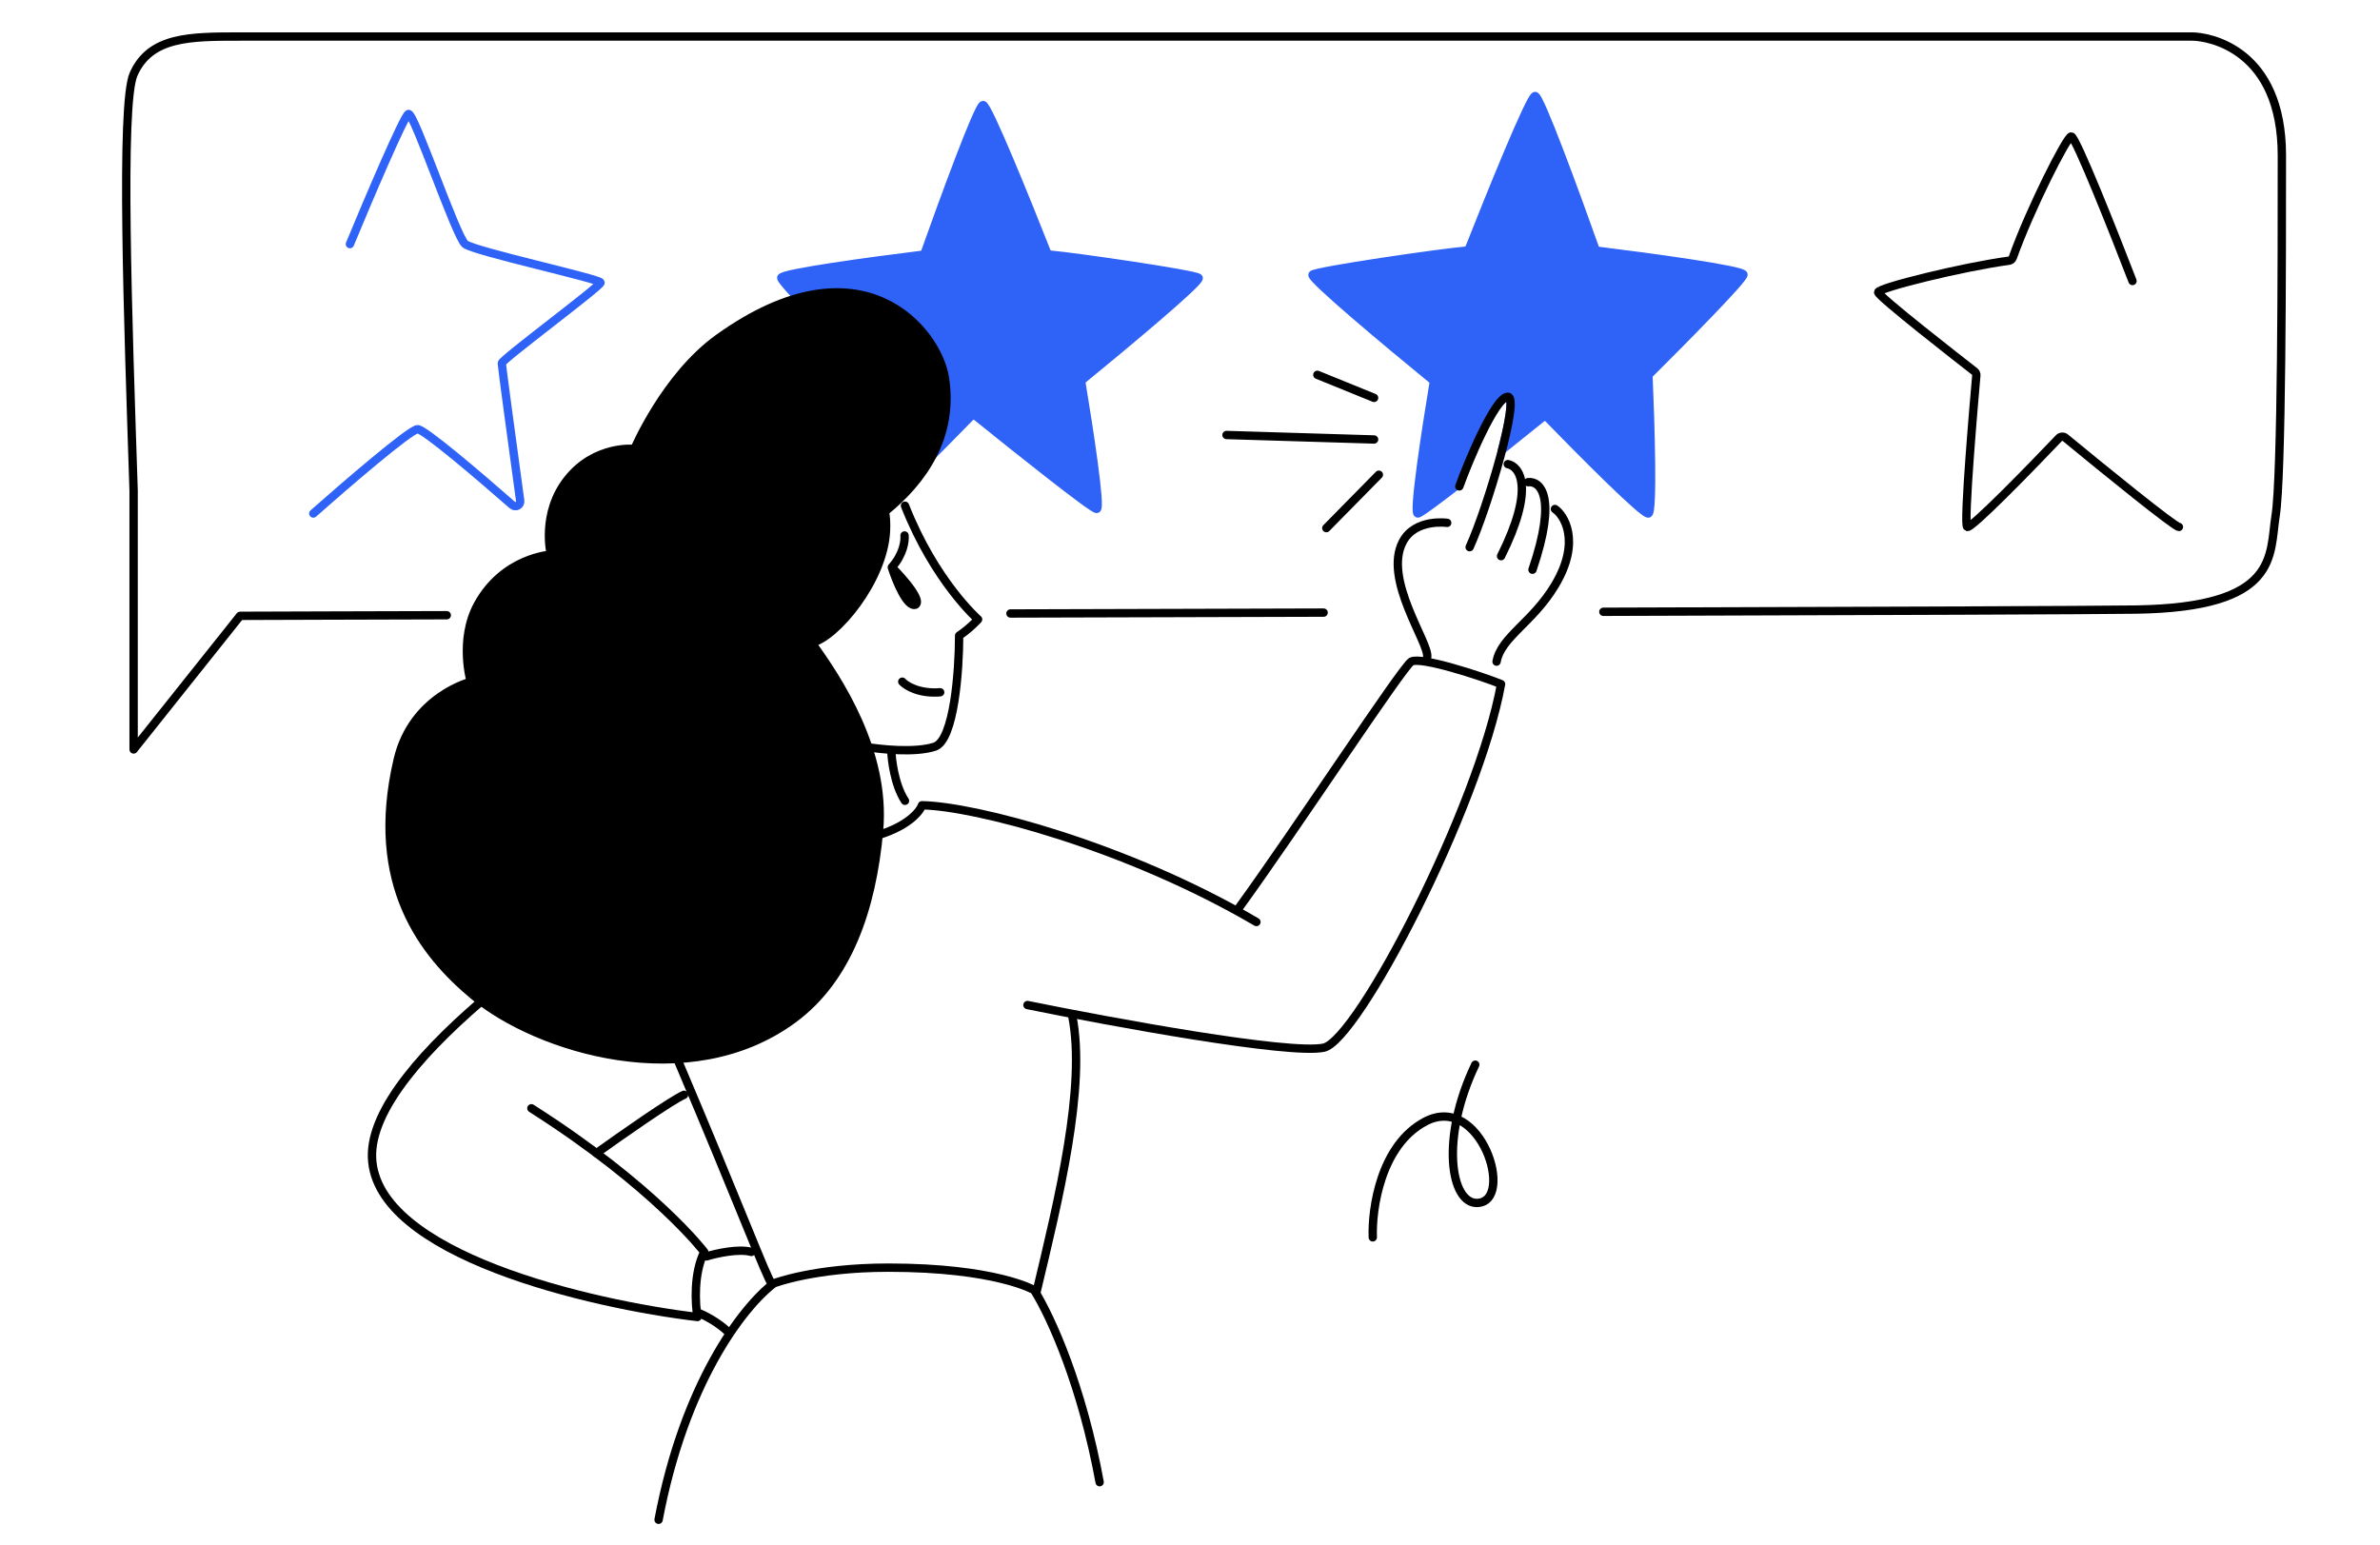 <svg width="570" height="370" viewBox="0 0 570 370" fill="none" xmlns="http://www.w3.org/2000/svg">
<path d="M235.44 25.15C236.544 25.15 245.858 48.1 250.645 60.252C250.817 60.689 251.226 60.974 251.695 61.013C257.362 61.491 286.181 65.674 287.066 66.551C287.804 67.282 269.26 82.752 259.415 90.79C259.096 91.05 258.947 91.449 259.015 91.855C260.756 102.279 263.764 121.907 262.661 121.907C261.566 121.907 243.533 107.55 233.904 99.769C233.443 99.397 232.777 99.439 232.365 99.864C224.639 107.817 210.248 122.267 209.157 121.907C208.048 121.54 208.668 101.007 209.135 90.308C209.149 89.986 209.032 89.685 208.802 89.458C201.342 82.055 187.098 67.65 187.098 66.551C187.098 65.457 209.039 62.486 220.664 61.054C221.095 61.001 221.448 60.718 221.593 60.309C225.897 48.173 234.333 25.15 235.44 25.15Z" fill="#2F62F6" stroke="#2F62F6" stroke-width="2" stroke-linecap="round" stroke-linejoin="round"/>
<path fill-rule="evenodd" clip-rule="evenodd" d="M351.949 59.295C356.888 46.745 366.514 23 367.654 23C368.797 23 377.515 46.818 381.955 59.353C382.1 59.762 382.453 60.045 382.884 60.098C394.878 61.576 417.555 64.649 417.555 65.781C417.555 66.917 402.836 81.817 395.139 89.463C394.91 89.691 394.792 89.991 394.807 90.313C395.289 101.363 395.93 122.603 394.785 122.982C393.657 123.354 378.774 108.392 370.805 100.18C370.392 99.754 369.727 99.712 369.266 100.085C366.564 102.271 363.217 104.962 359.753 107.721C361.575 100.696 362.5 95.035 361.11 95.035C358.099 95.035 351.792 109.908 349.821 115.462L349.809 115.56C344.368 119.787 340.079 122.982 339.555 122.982C338.416 122.982 341.525 102.671 343.322 91.905C343.39 91.5 343.241 91.102 342.923 90.842C332.765 82.539 313.601 66.537 314.363 65.781C315.278 64.873 345.117 60.539 350.902 60.056C351.371 60.017 351.776 59.733 351.949 59.295Z" fill="#2F62F6"/>
<path d="M351.949 59.295L352.879 59.661L351.949 59.295ZM381.955 59.353L382.898 59.019L381.955 59.353ZM382.884 60.098L382.761 61.09L382.884 60.098ZM395.139 89.463L394.434 88.754H394.434L395.139 89.463ZM394.807 90.313L393.807 90.356V90.356L394.807 90.313ZM394.785 122.982L394.471 122.032L394.785 122.982ZM370.805 100.18L371.522 99.483L371.522 99.483L370.805 100.18ZM369.266 100.085L368.637 99.307H368.637L369.266 100.085ZM359.753 107.721L358.785 107.47C358.677 107.887 358.848 108.326 359.209 108.56C359.569 108.794 360.04 108.772 360.376 108.503L359.753 107.721ZM349.821 115.462L348.878 115.128C348.854 115.196 348.837 115.267 348.828 115.338L349.821 115.462ZM349.809 115.56L350.422 116.35C350.632 116.187 350.768 115.947 350.801 115.684L349.809 115.56ZM343.322 91.905L342.336 91.74L343.322 91.905ZM342.923 90.842L343.556 90.068L342.923 90.842ZM314.363 65.781L313.659 65.071H313.659L314.363 65.781ZM350.902 60.056L350.985 61.053H350.985L350.902 60.056ZM367.654 22C367.231 22 366.946 22.244 366.865 22.316C366.74 22.425 366.633 22.553 366.548 22.665C366.373 22.895 366.183 23.202 365.985 23.552C365.583 24.259 365.082 25.263 364.509 26.48C363.36 28.922 361.889 32.297 360.305 36.053C357.134 43.568 353.489 52.65 351.018 58.929L352.879 59.661C355.347 53.391 358.985 44.325 362.147 36.83C363.729 33.081 365.187 29.735 366.318 27.332C366.886 26.127 367.362 25.178 367.724 24.538C367.908 24.214 368.047 23.998 368.141 23.874C368.19 23.81 368.202 23.803 368.181 23.821C368.17 23.831 368.128 23.867 368.058 23.903C367.991 23.938 367.85 24 367.654 24V22ZM382.898 59.019C380.676 52.748 377.384 43.651 374.502 36.119C373.062 32.355 371.72 28.97 370.665 26.521C370.138 25.301 369.674 24.293 369.299 23.581C369.114 23.23 368.934 22.92 368.766 22.687C368.684 22.573 368.58 22.441 368.455 22.328C368.371 22.252 368.085 22 367.654 22V24C367.457 24 367.313 23.937 367.242 23.899C367.169 23.86 367.125 23.822 367.112 23.81C367.087 23.787 367.097 23.791 367.143 23.855C367.23 23.976 367.359 24.19 367.53 24.514C367.868 25.155 368.307 26.105 368.828 27.313C369.867 29.723 371.197 33.076 372.634 36.833C375.507 44.344 378.794 53.424 381.012 59.687L382.898 59.019ZM383.006 59.105C382.973 59.101 382.952 59.09 382.938 59.079C382.923 59.067 382.908 59.049 382.898 59.019L381.012 59.687C381.284 60.455 381.956 60.991 382.761 61.09L383.006 59.105ZM418.555 65.781C418.555 65.318 418.275 65.031 418.159 64.927C418.02 64.801 417.866 64.713 417.746 64.653C417.5 64.529 417.185 64.418 416.847 64.315C416.157 64.106 415.188 63.88 414.023 63.643C411.685 63.168 408.456 62.629 404.868 62.081C397.686 60.984 389.008 59.845 383.006 59.105L382.761 61.09C388.754 61.829 397.411 62.965 404.566 64.058C408.146 64.605 411.336 65.138 413.625 65.603C414.774 65.837 415.669 66.048 416.267 66.229C416.572 66.322 416.756 66.394 416.848 66.44C416.898 66.465 416.872 66.459 416.819 66.411C416.791 66.385 416.555 66.172 416.555 65.781H418.555ZM395.843 90.173C399.695 86.347 405.305 80.704 409.954 75.874C412.277 73.46 414.367 71.242 415.88 69.552C416.634 68.709 417.256 67.985 417.693 67.429C417.91 67.153 418.096 66.9 418.233 66.684C418.3 66.578 418.368 66.46 418.422 66.341C418.464 66.25 418.555 66.039 418.555 65.781H416.555C416.555 65.672 416.575 65.594 416.584 65.564C416.589 65.546 416.594 65.533 416.597 65.525C416.6 65.517 416.602 65.513 416.602 65.513C416.602 65.513 416.598 65.521 416.587 65.54C416.577 65.559 416.562 65.584 416.542 65.615C416.459 65.746 416.322 65.938 416.121 66.193C415.723 66.699 415.135 67.385 414.389 68.218C412.902 69.881 410.831 72.078 408.513 74.487C403.878 79.303 398.28 84.934 394.434 88.754L395.843 90.173ZM395.806 90.269C395.804 90.228 395.814 90.201 395.843 90.173L394.434 88.754C394.005 89.18 393.781 89.753 393.807 90.356L395.806 90.269ZM395.099 123.931C395.46 123.812 395.653 123.547 395.734 123.417C395.828 123.268 395.889 123.11 395.93 122.982C396.015 122.722 396.076 122.402 396.124 122.064C396.222 121.375 396.291 120.431 396.338 119.313C396.433 117.069 396.445 114.011 396.406 110.637C396.328 103.884 396.047 95.8 395.806 90.269L393.807 90.356C394.048 95.876 394.329 103.936 394.406 110.66C394.445 114.025 394.432 117.039 394.34 119.229C394.294 120.329 394.228 121.193 394.144 121.781C394.101 122.081 394.059 122.267 394.028 122.365C394.011 122.416 394.011 122.401 394.039 122.355C394.056 122.329 394.181 122.128 394.471 122.032L395.099 123.931ZM370.087 100.876C374.075 104.986 379.796 110.787 384.663 115.517C387.096 117.881 389.325 119.986 391.022 121.481C391.867 122.226 392.599 122.836 393.166 123.252C393.445 123.457 393.713 123.637 393.951 123.762C394.068 123.824 394.21 123.89 394.364 123.934C394.489 123.969 394.775 124.038 395.099 123.931L394.471 122.032C394.723 121.949 394.913 122.01 394.915 122.011C394.945 122.02 394.939 122.022 394.883 121.993C394.775 121.936 394.6 121.824 394.349 121.64C393.855 121.277 393.177 120.714 392.344 119.981C390.684 118.518 388.483 116.44 386.057 114.083C381.209 109.372 375.504 103.586 371.522 99.483L370.087 100.876ZM369.895 100.862C369.95 100.817 370.032 100.819 370.087 100.876L371.522 99.483C370.752 98.689 369.503 98.606 368.637 99.307L369.895 100.862ZM360.376 108.503C363.842 105.742 367.191 103.049 369.895 100.862L368.637 99.307C365.937 101.492 362.592 104.181 359.13 106.939L360.376 108.503ZM361.11 96.035C360.864 96.035 360.711 95.876 360.675 95.817C360.668 95.806 360.715 95.888 360.748 96.153C360.812 96.666 360.784 97.492 360.643 98.62C360.366 100.848 359.693 103.97 358.785 107.47L360.721 107.972C361.635 104.447 362.335 101.225 362.628 98.867C362.773 97.701 362.829 96.673 362.733 95.905C362.686 95.529 362.591 95.114 362.376 94.766C362.131 94.37 361.703 94.035 361.11 94.035V96.035ZM350.763 115.797C351.737 113.053 353.791 107.984 355.971 103.612C357.062 101.422 358.168 99.442 359.17 98.022C359.673 97.309 360.125 96.775 360.51 96.428C360.929 96.052 361.118 96.035 361.11 96.035V94.035C360.349 94.035 359.683 94.483 359.173 94.941C358.629 95.43 358.079 96.1 357.536 96.869C356.447 98.411 355.288 100.497 354.181 102.719C351.961 107.172 349.876 112.317 348.878 115.128L350.763 115.797ZM350.801 115.684L350.813 115.586L348.828 115.338L348.816 115.436L350.801 115.684ZM339.555 123.982C339.788 123.982 339.985 123.906 340.066 123.874C340.177 123.83 340.29 123.774 340.396 123.717C340.611 123.602 340.87 123.443 341.159 123.254C341.742 122.874 342.515 122.331 343.428 121.664C345.258 120.328 347.7 118.465 350.422 116.35L349.195 114.77C346.477 116.882 344.054 118.73 342.249 120.048C341.344 120.709 340.606 121.228 340.067 121.579C339.796 121.755 339.592 121.879 339.45 121.955C339.378 121.993 339.34 122.01 339.328 122.015C339.286 122.032 339.387 121.982 339.555 121.982V123.982ZM342.336 91.74C341.437 97.129 340.208 104.91 339.346 111.348C338.916 114.564 338.575 117.462 338.413 119.563C338.333 120.608 338.294 121.489 338.317 122.123C338.328 122.43 338.354 122.742 338.422 123.003C338.454 123.126 338.515 123.319 338.645 123.501C338.785 123.7 339.085 123.982 339.555 123.982V121.982C339.954 121.982 340.191 122.224 340.276 122.345C340.351 122.45 340.365 122.527 340.358 122.499C340.347 122.457 340.325 122.322 340.315 122.052C340.297 121.534 340.328 120.744 340.407 119.717C340.564 117.673 340.899 114.821 341.329 111.613C342.186 105.205 343.411 97.447 344.309 92.07L342.336 91.74ZM342.29 91.616C342.313 91.635 342.325 91.654 342.331 91.67C342.337 91.686 342.341 91.709 342.336 91.74L344.309 92.07C344.435 91.313 344.153 90.556 343.556 90.068L342.29 91.616ZM313.659 65.071C313.242 65.484 313.34 65.996 313.383 66.156C313.436 66.351 313.531 66.517 313.6 66.627C313.747 66.862 313.965 67.127 314.209 67.401C314.71 67.96 315.462 68.704 316.391 69.577C318.255 71.329 320.91 73.671 323.895 76.24C329.87 81.38 337.208 87.462 342.29 91.616L343.556 90.068C338.48 85.919 331.157 79.849 325.2 74.723C322.22 72.159 319.592 69.84 317.76 68.119C316.841 67.255 316.141 66.56 315.7 66.067C315.474 65.814 315.348 65.651 315.293 65.564C315.261 65.513 315.29 65.545 315.314 65.635C315.329 65.689 315.436 66.124 315.067 66.49L313.659 65.071ZM350.819 59.06C347.887 59.304 338.947 60.514 330.656 61.77C326.504 62.4 322.497 63.043 319.468 63.587C317.955 63.858 316.675 64.107 315.738 64.318C315.272 64.424 314.875 64.523 314.571 64.615C314.42 64.66 314.274 64.71 314.147 64.763C314.06 64.799 313.839 64.892 313.659 65.071L315.067 66.49C314.944 66.612 314.837 66.642 314.917 66.609C314.956 66.592 315.03 66.565 315.15 66.529C315.386 66.458 315.73 66.371 316.178 66.269C317.071 66.068 318.318 65.825 319.821 65.555C322.825 65.016 326.811 64.376 330.956 63.748C339.259 62.489 348.132 61.291 350.985 61.053L350.819 59.06ZM351.018 58.929C350.994 58.989 350.933 59.05 350.819 59.06L350.985 61.053C351.808 60.984 352.559 60.476 352.879 59.661L351.018 58.929Z" fill="#2F62F6"/>
<path d="M351.971 131.052C356.271 121.591 364.12 95.035 361.109 95.035C358.099 95.035 351.471 110.946 349.5 116.5" stroke="black" stroke-width="2" stroke-linecap="round" stroke-linejoin="round"/>
<path d="M361.11 111.162C363.977 111.7 367.668 116.86 359.497 133.203" stroke="black" stroke-width="2" stroke-linecap="round" stroke-linejoin="round"/>
<path d="M365.948 115.486C368.815 115.128 373.044 118.819 367.023 136.451" stroke="black" stroke-width="2" stroke-linecap="round" stroke-linejoin="round"/>
<path d="M372.399 121.913C374.37 123.167 378.85 129.439 372.399 140.191C367.059 149.091 359.497 152.555 358.422 158.468" stroke="black" stroke-width="2" stroke-linecap="round" stroke-linejoin="round"/>
<path d="M157.727 364C163.85 331.573 177.644 313.241 185.323 307.376C185.323 307.376 195 303.613 212.74 303.613C238.543 303.613 247.682 308.989 247.682 308.989C251.884 315.738 259.18 332.168 263.36 355" stroke="black" stroke-width="2" stroke-linecap="round" stroke-linejoin="round"/>
<path d="M184.786 307.376C183.711 306.301 177.26 289.099 162.208 253.619" stroke="black" stroke-width="2" stroke-linecap="round" stroke-linejoin="round"/>
<path d="M127.266 265.445C156.832 284.26 168.659 299.85 168.659 299.85C166.078 305.011 166.509 312.393 167.046 315.44C141.422 312.393 89.958 300.495 89.098 277.272C88.238 254.049 141.78 218.139 168.659 203.087C172.422 199.861 198.763 203.087 208.977 200.399C217.148 198.249 220.266 194.486 220.804 192.873C233.347 193.052 269.723 202.549 300.902 220.827" stroke="black" stroke-width="2" stroke-linecap="round" stroke-linejoin="round"/>
<path d="M142.855 276.197C148.59 272.075 160.81 263.51 163.821 262.22" stroke="black" stroke-width="2" stroke-linecap="round" stroke-linejoin="round"/>
<path d="M169.196 300.925C171.526 300.208 176.937 298.989 179.948 299.85" stroke="black" stroke-width="2" stroke-linecap="round" stroke-linejoin="round"/>
<path d="M167.046 314.364C168.479 314.902 171.992 316.622 174.572 319.202" stroke="black" stroke-width="2" stroke-linecap="round" stroke-linejoin="round"/>
<path d="M246.069 240.717C266.318 244.838 308.858 252.651 317.029 250.93C325.2 249.21 354.121 193.41 359.497 163.844C354.659 161.872 340.144 157.178 337.994 158.468C335.844 159.758 310.399 198.607 296.601 217.601" stroke="black" stroke-width="2" stroke-linecap="round" stroke-linejoin="round"/>
<path d="M256.821 243.404C260.147 260.423 253.541 287.247 248.22 309.526" stroke="black" stroke-width="2" stroke-linecap="round" stroke-linejoin="round"/>
<path d="M341.811 157.393C342.342 154.008 331.179 138.773 335.963 129.745C338.954 124.102 346.595 125.231 346.595 125.231" stroke="black" stroke-width="2" stroke-linecap="round" stroke-linejoin="round"/>
<path d="M226.296 90.52C228.469 104.559 221.096 115.104 211.93 122.541C212.185 123.814 212.285 125.362 212.185 127.252C211.553 139.114 200.135 152.691 194.381 153.961C200.692 162.674 212.231 180.003 210.527 198.92C208.823 217.837 203.006 234.441 190.043 244.022C165.036 262.504 128.727 251.175 113.464 238.458C101.513 228.501 88.231 211.96 95.246 181.98C98.797 166.805 112.758 163.295 112.758 163.295C112.758 163.295 109.789 153.346 114.421 144.837C120.606 133.475 131.942 132.841 131.942 132.841C131.942 132.841 129.432 123.001 136.018 114.756C142.605 106.511 151.964 107.518 151.964 107.518C151.964 107.518 159.297 90.181 172.105 80.998C206.402 56.408 224.552 79.246 226.296 90.52Z" fill="black" stroke="black" stroke-width="2" stroke-linecap="round" stroke-linejoin="round"/>
<path d="M216.74 121.12C223.872 139.276 234.247 148.354 234.247 148.354C234.247 148.354 232.302 150.515 229.708 152.244C229.708 160.457 228.541 177.273 223.872 178.829C219.204 180.385 210.688 179.477 207.014 178.829" stroke="black" stroke-width="2" stroke-linecap="round" stroke-linejoin="round"/>
<path d="M213.59 135.867C213.59 135.867 221.159 143.421 219.287 144.818C217.249 145.584 214.64 139.17 213.59 135.867Z" fill="black"/>
<path d="M216.633 128.252C216.775 129.508 216.365 132.79 213.59 135.867M213.59 135.867C213.59 135.867 221.159 143.421 219.287 144.818C217.249 145.584 214.64 139.17 213.59 135.867Z" stroke="black" stroke-width="2" stroke-linecap="round" stroke-linejoin="round"/>
<path d="M216.092 163.268C217.023 164.283 220.142 166.212 225.17 165.806" stroke="black" stroke-width="2" stroke-linecap="round" stroke-linejoin="round"/>
<path d="M213.498 180.126C213.498 181.423 214.146 187.907 216.74 191.797" stroke="black" stroke-width="2" stroke-linecap="round" stroke-linejoin="round"/>
<path d="M510.727 67.3C506.281 55.759 497.121 32.676 496.054 32.676C495.007 32.676 486.172 50.129 482.059 61.688C481.913 62.098 481.557 62.387 481.126 62.444C470.119 63.921 449.809 68.942 449.809 69.998C449.809 70.986 469.536 86.352 472.893 88.96C473.201 89.199 473.357 89.547 473.322 89.935C472.901 94.677 470.167 125.875 471.153 126.207C472.184 126.555 485.766 112.642 493.096 104.945C493.511 104.51 494.189 104.469 494.652 104.851C503.788 112.383 520.808 126.207 521.844 126.207" stroke="black" stroke-width="2" stroke-linecap="round" stroke-linejoin="round"/>
<path d="M83.801 58.468C88.037 48.227 96.774 27.657 97.826 27.306C99.14 26.867 109.221 56.713 111.412 58.468C113.603 60.224 143.844 66.808 143.844 67.686C143.844 68.563 120.178 86.12 120.178 86.998C120.178 87.643 122.893 107.622 124.58 119.937C124.724 120.988 123.48 121.647 122.683 120.948C114.608 113.866 101.607 102.799 100.017 102.799C98.264 102.799 82.632 116.259 75.035 122.989" stroke="#2F62F6" stroke-width="2" stroke-linecap="round" stroke-linejoin="round"/>
<path d="M328.774 296.361C328.521 289.472 330.676 274.282 341.32 268.634C354.624 261.574 362.942 287.808 353.809 288.115C347.414 288.33 344.903 272.612 353.318 255" stroke="black" stroke-width="2" stroke-linecap="round"/>
<path d="M384 146.53C449.377 146.331 501.691 146.142 511.5 146C546 145.5 543.5 133 545 123.5C546.5 114 546.5 62.75 546.5 37.25C546.5 11.75 529 8.75 525 8.75C521 8.75 69.5 8.75 57.5 8.75C45.5 8.75 36 8.75 32 17.75C28.8 24.95 30.667 77 32 117.5L32 179.5L57.5 147.5C63.299 147.457 91.939 147.407 107 147.351M317 146.726C292.001 146.797 266.569 146.868 242 146.938" stroke="black" stroke-width="2" stroke-linecap="round" stroke-linejoin="round"/>
<path d="M329.087 95.295L315.5 89.772" stroke="black" stroke-width="2" stroke-linecap="round" stroke-linejoin="round"/>
<path d="M293.739 104.184L329.086 105.261" stroke="black" stroke-width="2" stroke-linecap="round" stroke-linejoin="round"/>
<path d="M330.232 113.698L317.65 126.486" stroke="black" stroke-width="2" stroke-linecap="round" stroke-linejoin="round"/>
</svg>
